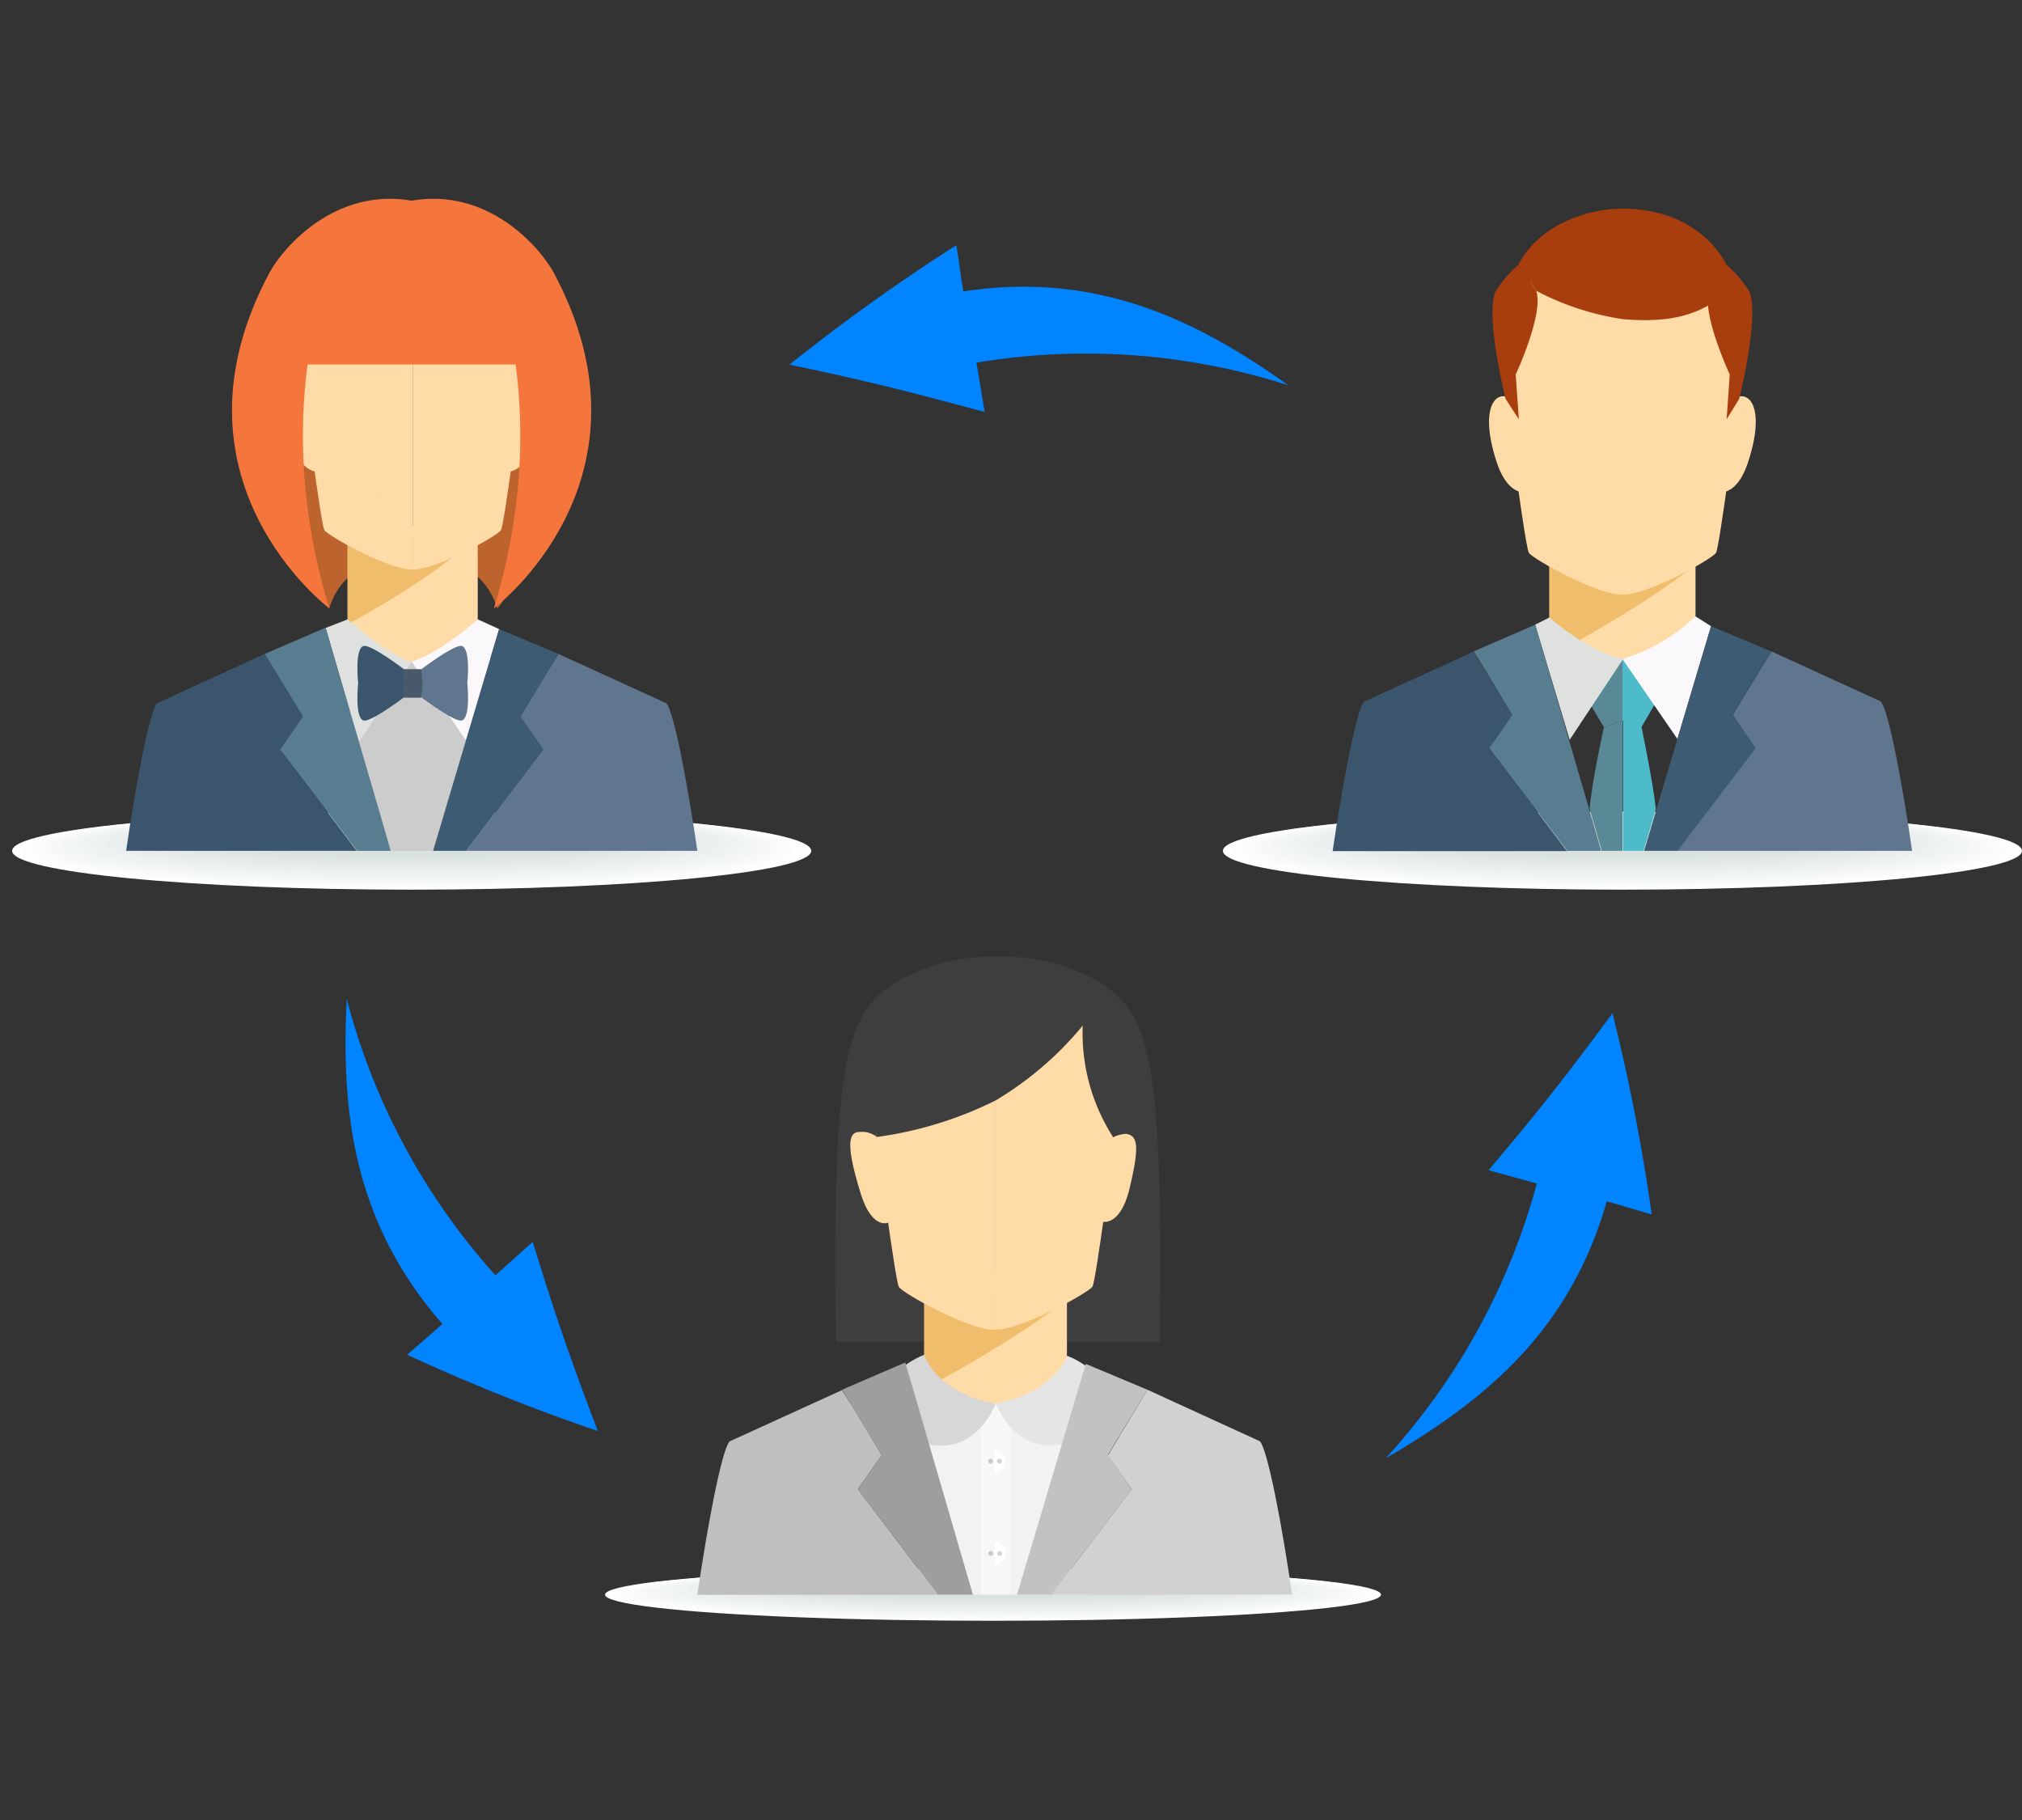 <svg xmlns="http://www.w3.org/2000/svg" id="icon" viewBox="0 0 141.7 127.53"><rect x="0" y="0" width="141.7" height="127.53" fill="#333333" stroke="none"/><defs><style>.cls-1{fill:#fff;}.cls-2{fill:#fefefe;}.cls-3{fill:#fdfdfd;}.cls-4{fill:#fcfdfd;}.cls-5{fill:#fbfcfc;}.cls-6{fill:#fafbfb;}.cls-7{fill:#f9fafa;}.cls-8{fill:#f8f9f9;}.cls-9{fill:#f7f9f9;}.cls-10{fill:#f6f8f8;}.cls-11{fill:#f5f7f7;}.cls-12{fill:#f4f6f6;}.cls-13{fill:#f3f6f6;}.cls-14{fill:#f2f5f5;}.cls-15{fill:#f1f4f4;}.cls-16{fill:#f0f3f3;}.cls-17{fill:#eff2f2;}.cls-18{fill:#eef2f2;}.cls-19{fill:#edf1f1;}.cls-20{fill:#edf0f0;}.cls-21{fill:#ecefef;}.cls-22{fill:#ebeeee;}.cls-23{fill:#eaeeee;}.cls-24{fill:#e9eded;}.cls-25{fill:#e8ecec;}.cls-26{fill:#e7ebeb;}.cls-27{fill:#e6eaea;}.cls-28{fill:#e5eaea;}.cls-29{fill:#e4e9e9;}.cls-30{fill:#e3e8e8;}.cls-31{fill:#e2e7e7;}.cls-32{fill:#e1e7e7;}.cls-33{fill:#e0e6e6;}.cls-34{fill:#dfe5e5;}.cls-35{fill:#dee4e4;}.cls-36{fill:#dde3e3;}.cls-37{fill:#dce3e3;}.cls-38{fill:#dbe2e2;}.cls-39{fill:#dae1e1;}.cls-40{fill:#bd632e;}.cls-41{fill:#ffdba8;}.cls-42{fill:#f0bd6d;}.cls-43{fill:#fdb88d;}.cls-44{fill:#f5763d;}.cls-45{fill:#ccc;}.cls-46{fill:#dfe1de;}.cls-47{fill:#faf8fa;}.cls-48{fill:#3b556c;}.cls-49{fill:#60768e;}.cls-50{fill:#597d90;}.cls-51{fill:#3d5b73;}.cls-52{fill:#48596b;}.cls-53{fill:#598997;}.cls-54{fill:#a83d0d;}.cls-55{fill:#4dbbc9;}.cls-56{fill:#3e3e3e;}.cls-57{fill:#f2f2f2;}.cls-58{fill:#f8f8f8;}.cls-59{fill:#e5e5e5;}.cls-60{fill:#d7d7d7;}.cls-61{fill:#bfbfbf;}.cls-62{fill:#d1d1d1;}.cls-63{fill:#9e9e9e;}.cls-64{fill:#c2c2c2;}.cls-65{fill:#f7f7f7;}.cls-66{fill:#c9c9c9;}.cls-67{fill:#d4d4d4;}.cls-68{fill:#0084ff;}</style></defs><path class="cls-1" d="M56.85,59.62c0,1.5-12.54,2.72-28,2.72s-28-1.22-28-2.72,12.54-2.73,28-2.73S56.85,58.11,56.85,59.62Z"></path><path class="cls-2" d="M56.52,59.59c0,1.48-12.39,2.69-27.67,2.69S1.18,61.07,1.18,59.59,13.56,56.9,28.85,56.9,56.52,58.1,56.52,59.59Z"></path><path class="cls-3" d="M56.18,59.56c0,1.46-12.24,2.66-27.33,2.66S1.51,61,1.51,59.56,13.75,56.9,28.85,56.9,56.18,58.09,56.18,59.56Z"></path><path class="cls-4" d="M55.85,59.53c0,1.45-12.09,2.62-27,2.62s-27-1.17-27-2.62,12.09-2.63,27-2.63S55.85,58.08,55.85,59.53Z"></path><path class="cls-5" d="M55.51,59.5c0,1.43-11.94,2.59-26.66,2.59S2.18,60.93,2.18,59.5s11.94-2.59,26.67-2.59S55.51,58.07,55.51,59.5Z"></path><path class="cls-6" d="M55.18,59.47c0,1.41-11.79,2.56-26.33,2.56S2.51,60.88,2.51,59.47s11.79-2.56,26.34-2.56S55.18,58.06,55.18,59.47Z"></path><path class="cls-7" d="M54.85,59.44c0,1.4-11.65,2.53-26,2.53s-26-1.13-26-2.53,11.65-2.53,26-2.53S54.85,58.05,54.85,59.44Z"></path><path class="cls-8" d="M54.51,59.41c0,1.38-11.49,2.5-25.66,2.5S3.18,60.79,3.18,59.41s11.49-2.49,25.67-2.49S54.51,58,54.51,59.41Z"></path><path class="cls-9" d="M54.18,59.39c0,1.35-11.34,2.46-25.33,2.46S3.51,60.74,3.51,59.39s11.34-2.47,25.34-2.47S54.18,58,54.18,59.39Z"></path><path class="cls-10" d="M53.84,59.36c0,1.34-11.19,2.43-25,2.43s-25-1.09-25-2.43,11.19-2.44,25-2.44S53.84,58,53.84,59.36Z"></path><path class="cls-11" d="M53.51,59.33c0,1.32-11,2.4-24.66,2.4S4.18,60.65,4.18,59.33s11-2.4,24.67-2.4S53.51,58,53.51,59.33Z"></path><path class="cls-12" d="M53.18,59.3c0,1.3-10.9,2.36-24.33,2.36S4.51,60.6,4.51,59.3s10.9-2.37,24.34-2.37S53.18,58,53.18,59.3Z"></path><path class="cls-13" d="M52.84,59.27c0,1.29-10.74,2.33-24,2.33s-24-1-24-2.33,10.74-2.33,24-2.33S52.84,58,52.84,59.27Z"></path><path class="cls-14" d="M52.51,59.24c0,1.27-10.6,2.3-23.66,2.3s-23.67-1-23.67-2.3,10.6-2.3,23.67-2.3S52.51,58,52.51,59.24Z"></path><path class="cls-15" d="M52.18,59.21c0,1.25-10.45,2.27-23.33,2.27s-23.33-1-23.33-2.27S16,56.94,28.85,56.94,52.18,58,52.18,59.21Z"></path><path class="cls-16" d="M51.84,59.18c0,1.24-10.29,2.24-23,2.24s-23-1-23-2.24S16.15,57,28.85,57,51.84,58,51.84,59.18Z"></path><path class="cls-17" d="M51.51,59.15c0,1.22-10.15,2.21-22.66,2.21s-22.67-1-22.67-2.21S16.33,57,28.85,57,51.51,57.94,51.51,59.15Z"></path><path class="cls-18" d="M51.17,59.13c0,1.19-10,2.17-22.32,2.17s-22.33-1-22.33-2.17S16.51,57,28.85,57,51.17,57.93,51.17,59.13Z"></path><path class="cls-19" d="M50.84,59.1c0,1.18-9.85,2.14-22,2.14s-22-1-22-2.14S16.7,57,28.85,57,50.84,57.92,50.84,59.1Z"></path><path class="cls-20" d="M50.51,59.07c0,1.16-9.7,2.1-21.66,2.1s-21.66-.94-21.66-2.1S16.88,57,28.85,57,50.51,57.9,50.51,59.07Z"></path><path class="cls-21" d="M50.17,59c0,1.14-9.55,2.07-21.32,2.07S7.52,60.18,7.52,59,17.07,57,28.85,57,50.17,57.89,50.17,59Z"></path><path class="cls-22" d="M49.84,59c0,1.13-9.4,2-21,2s-21-.91-21-2,9.4-2,21-2S49.84,57.88,49.84,59Z"></path><path class="cls-23" d="M49.5,59c0,1.11-9.25,2-20.65,2s-20.66-.9-20.66-2,9.25-2,20.66-2S49.5,57.87,49.5,59Z"></path><path class="cls-24" d="M49.17,59c0,1.09-9.1,2-20.32,2S8.52,60,8.52,59s9.1-2,20.33-2S49.17,57.86,49.17,59Z"></path><path class="cls-25" d="M48.84,58.92c0,1.08-9,1.95-20,1.95s-20-.87-20-1.95,9-1.94,20-1.94S48.84,57.85,48.84,58.92Z"></path><path class="cls-26" d="M48.5,58.9c0,1.05-8.8,1.91-19.65,1.91S9.19,60,9.19,58.9,18,57,28.85,57,48.5,57.84,48.5,58.9Z"></path><path class="cls-27" d="M48.17,58.87c0,1-8.65,1.87-19.32,1.87S9.52,59.9,9.52,58.87,18.17,57,28.85,57,48.17,57.83,48.17,58.87Z"></path><path class="cls-28" d="M47.84,58.84c0,1-8.51,1.84-19,1.84s-19-.82-19-1.84,8.5-1.85,19-1.85S47.84,57.82,47.84,58.84Z"></path><path class="cls-29" d="M47.5,58.81c0,1-8.35,1.81-18.65,1.81s-18.66-.81-18.66-1.81S18.54,57,28.85,57,47.5,57.81,47.5,58.81Z"></path><path class="cls-30" d="M47.17,58.78c0,1-8.21,1.78-18.32,1.78s-18.33-.8-18.33-1.78S18.73,57,28.85,57,47.17,57.8,47.17,58.78Z"></path><path class="cls-31" d="M46.83,58.75c0,1-8,1.75-18,1.75s-18-.78-18-1.75S18.91,57,28.85,57,46.83,57.78,46.83,58.75Z"></path><path class="cls-32" d="M46.5,58.72c0,1-7.9,1.72-17.65,1.72s-17.66-.77-17.66-1.72S19.1,57,28.85,57,46.5,57.77,46.5,58.72Z"></path><path class="cls-33" d="M46.17,58.69c0,.93-7.76,1.69-17.32,1.69s-17.32-.76-17.32-1.69S19.28,57,28.85,57,46.17,57.76,46.17,58.69Z"></path><path class="cls-34" d="M45.83,58.66c0,.92-7.6,1.66-17,1.66s-17-.74-17-1.66S19.47,57,28.85,57,45.83,57.75,45.83,58.66Z"></path><path class="cls-35" d="M45.5,58.64c0,.89-7.46,1.61-16.65,1.61s-16.66-.72-16.66-1.61S19.65,57,28.85,57,45.5,57.74,45.5,58.64Z"></path><path class="cls-36" d="M45.16,58.61c0,.87-7.3,1.58-16.31,1.58s-16.32-.71-16.32-1.58S19.83,57,28.85,57,45.16,57.73,45.16,58.61Z"></path><path class="cls-37" d="M44.83,58.58c0,.86-7.16,1.55-16,1.55s-16-.69-16-1.55S20,57,28.85,57,44.83,57.72,44.83,58.58Z"></path><path class="cls-38" d="M44.5,58.55c0,.84-7,1.52-15.65,1.52S13.2,59.39,13.2,58.55,20.2,57,28.85,57,44.5,57.71,44.5,58.55Z"></path><path class="cls-39" d="M44.16,58.52c0,.82-6.86,1.49-15.31,1.49s-15.32-.67-15.32-1.49S20.39,57,28.85,57,44.16,57.7,44.16,58.52Z"></path><path class="cls-40" d="M23.08,42.63s.86-3.91,5.88-3.5c0,0-6.33-9.83-8.67-9.78S21.76,41.66,23.08,42.63Z"></path><path class="cls-40" d="M34.83,42.63S34,38.72,29,39.13c0,0,6.33-9.83,8.67-9.78S36.16,41.66,34.83,42.63Z"></path><path class="cls-41" d="M28.92,36.87l-4.56-2.29V44.91A6.44,6.44,0,0,0,28.92,47c3.3,0,4.56-2,4.56-2v-9Z"></path><path class="cls-42" d="M33.05,37.85S31,40.14,24.36,43.74l0-6.44Z"></path><path class="cls-41" d="M21.35,27.85s1.14,8.86,1.38,9.29S27.44,40,28.92,39.9V18.47S20.11,16.61,21.35,27.85Z"></path><path class="cls-41" d="M36.49,27.85s-1.14,8.86-1.38,9.29S30.4,40,28.92,39.9V18.47s3.47-1.27,5.86-.11C36.58,19.23,37,23.25,36.49,27.85Z"></path><path class="cls-41" d="M35.32,33s1.12.54,2.17-1.94c1.22-2.87,1.15-4.11,0-4.18a1.55,1.55,0,0,0-1.53,1Z"></path><path class="cls-41" d="M22.52,33s-1.12.54-2.17-1.94c-1.22-2.87-1.14-4.11,0-4.18a1.55,1.55,0,0,1,1.53,1Z"></path><path class="cls-43" d="M26.25,34.51s.24.05.73.1C26.54,34.56,26.25,34.51,26.25,34.51Z"></path><path class="cls-44" d="M23.08,19.26s-4.17,9.77,0,23.37c0,0-12-9-4.17-23.57,1-1.8,4.61-5.92,9.94-5V18S24.31,17.7,23.08,19.26Z"></path><path class="cls-44" d="M34.61,19.26s4.17,9.77,0,23.37c0,0,12-9,4.17-23.57-1-1.8-4.61-5.92-9.93-5V18S33.39,17.7,34.61,19.26Z"></path><path class="cls-44" d="M21.54,25.54h7.31V16.48C27,16.51,20.63,17.06,21.54,25.54Z"></path><path class="cls-44" d="M29.08,16.48h-.23v9.06h7.46C37,16.84,30.8,16.49,29.08,16.48Z"></path><path class="cls-45" d="M30.35,59.62h-3c-.24-.18-3.71-7.83-3.68-8.68s4.07-4.59,5.15-4.59,5.3-1.25,6.4.46S30.35,59.62,30.35,59.62Z"></path><path class="cls-46" d="M24.36,43.4,22.82,44l2.33,8,3.7-5.59S27.34,46,24.36,43.4Z"></path><path class="cls-47" d="M33.48,43.4l1.5.68-2.33,7.8-3.8-5.53S30.5,46,33.48,43.4Z"></path><path class="cls-48" d="M19.63,52.52,20.7,51l.53-.77L19.3,47l-.73-1.19v0L11,49.28c-.53.59-1.51,5.81-2.16,10.34H25Z"></path><path class="cls-49" d="M38.06,52.52l-5.39,7.1h16.2c-.66-4.53-1.63-9.75-2.17-10.34l-7.57-3.46-2.67,4.39Z"></path><polygon class="cls-50" points="21.23 50.21 20.7 50.98 19.64 52.52 25.03 59.62 27.38 59.62 26.54 56.71 23.68 46.93 22.82 43.98 18.56 45.82 19.3 47.03 21.23 50.21"></polygon><polygon class="cls-50" points="19.64 52.52 20.7 50.98 19.63 52.52 25.03 59.62 25.03 59.62 19.64 52.52"></polygon><polygon class="cls-50" points="19.3 47.03 18.56 45.82 18.57 45.84 19.3 47.03"></polygon><polygon class="cls-51" points="38.06 52.52 36.46 50.21 39.13 45.82 34.98 44.08 34.13 46.92 31.42 56.02 30.35 59.62 32.67 59.62 38.06 52.52"></polygon><path class="cls-48" d="M25.46,45.27c-.62.22-.36,2.61-.36,2.61s-.26,2.38.36,2.6,4.14-2.6,4.14-2.6S26.08,45.05,25.46,45.27Z"></path><path class="cls-49" d="M32.38,45.27c-.62-.22-4.14,2.61-4.14,2.61s3.52,2.82,4.14,2.6.37-2.6.37-2.6S33,45.49,32.38,45.27Z"></path><path class="cls-52" d="M29.51,46.89H28.34a5,5,0,0,0,0,2h1.17A5.22,5.22,0,0,0,29.51,46.89Z"></path><path class="cls-1" d="M141.7,59.62c0,1.5-12.53,2.72-28,2.72s-28-1.22-28-2.72,12.54-2.73,28-2.73S141.7,58.11,141.7,59.62Z"></path><path class="cls-2" d="M141.37,59.59c0,1.48-12.39,2.69-27.67,2.69S86,61.07,86,59.59,98.42,56.9,113.7,56.9,141.37,58.1,141.37,59.59Z"></path><path class="cls-3" d="M141,59.56c0,1.46-12.23,2.66-27.33,2.66S86.36,61,86.36,59.56,98.6,56.9,113.7,56.9,141,58.09,141,59.56Z"></path><path class="cls-4" d="M140.7,59.53c0,1.45-12.09,2.62-27,2.62s-27-1.17-27-2.62,12.09-2.63,27-2.63S140.7,58.08,140.7,59.53Z"></path><path class="cls-5" d="M140.37,59.5c0,1.43-11.94,2.59-26.67,2.59S87,60.93,87,59.5,99,56.91,113.7,56.91,140.37,58.07,140.37,59.5Z"></path><path class="cls-6" d="M140,59.47C140,60.88,128.24,62,113.7,62s-26.34-1.15-26.34-2.56,11.79-2.56,26.34-2.56S140,58.06,140,59.47Z"></path><path class="cls-7" d="M139.7,59.44c0,1.4-11.64,2.53-26,2.53s-26-1.13-26-2.53,11.64-2.53,26-2.53S139.7,58.05,139.7,59.44Z"></path><path class="cls-8" d="M139.37,59.41c0,1.38-11.5,2.5-25.67,2.5S88,60.79,88,59.41s11.49-2.49,25.67-2.49S139.37,58,139.37,59.41Z"></path><path class="cls-9" d="M139,59.39c0,1.35-11.34,2.46-25.33,2.46s-25.34-1.11-25.34-2.46,11.35-2.47,25.34-2.47S139,58,139,59.39Z"></path><path class="cls-10" d="M138.7,59.36c0,1.34-11.19,2.43-25,2.43s-25-1.09-25-2.43,11.19-2.44,25-2.44S138.7,58,138.7,59.36Z"></path><path class="cls-11" d="M138.36,59.33c0,1.32-11,2.4-24.66,2.4S89,60.65,89,59.33s11-2.4,24.67-2.4S138.36,58,138.36,59.33Z"></path><path class="cls-12" d="M138,59.3c0,1.3-10.89,2.36-24.33,2.36S89.37,60.6,89.37,59.3s10.89-2.37,24.33-2.37S138,58,138,59.3Z"></path><path class="cls-13" d="M137.7,59.27c0,1.29-10.75,2.33-24,2.33s-24-1-24-2.33,10.74-2.33,24-2.33S137.7,58,137.7,59.27Z"></path><path class="cls-14" d="M137.36,59.24c0,1.27-10.59,2.3-23.66,2.3S90,60.51,90,59.24s10.6-2.3,23.67-2.3S137.36,58,137.36,59.24Z"></path><path class="cls-15" d="M137,59.21c0,1.25-10.45,2.27-23.33,2.27s-23.33-1-23.33-2.27,10.44-2.27,23.33-2.27S137,58,137,59.21Z"></path><path class="cls-16" d="M136.69,59.18c0,1.24-10.29,2.24-23,2.24s-23-1-23-2.24S101,57,113.7,57,136.69,58,136.69,59.18Z"></path><path class="cls-17" d="M136.36,59.15c0,1.22-10.15,2.21-22.66,2.21S91,60.37,91,59.15,101.18,57,113.7,57,136.36,57.94,136.36,59.15Z"></path><path class="cls-18" d="M136,59.13c0,1.19-10,2.17-22.33,2.17s-22.33-1-22.33-2.17S101.37,57,113.7,57,136,57.93,136,59.13Z"></path><path class="cls-19" d="M135.69,59.1c0,1.18-9.84,2.14-22,2.14s-22-1-22-2.14,9.85-2.14,22-2.14S135.69,57.92,135.69,59.1Z"></path><path class="cls-20" d="M135.36,59.07c0,1.16-9.7,2.1-21.66,2.1S92,60.23,92,59.07,101.74,57,113.7,57,135.36,57.9,135.36,59.07Z"></path><path class="cls-21" d="M135,59c0,1.14-9.55,2.07-21.33,2.07S92.37,60.18,92.37,59,101.92,57,113.7,57,135,57.89,135,59Z"></path><path class="cls-22" d="M134.69,59c0,1.13-9.4,2-21,2s-21-.91-21-2,9.4-2,21-2S134.69,57.88,134.69,59Z"></path><path class="cls-23" d="M134.36,59c0,1.11-9.25,2-20.66,2S93,60.09,93,59s9.25-2,20.66-2S134.36,57.87,134.36,59Z"></path><path class="cls-24" d="M134,59c0,1.09-9.1,2-20.32,2S93.37,60,93.37,59s9.1-2,20.33-2S134,57.86,134,59Z"></path><path class="cls-25" d="M133.69,58.92c0,1.08-9,1.95-20,1.95s-20-.87-20-1.95,9-1.94,20-1.94S133.69,57.85,133.69,58.92Z"></path><path class="cls-26" d="M133.36,58.9c0,1.05-8.81,1.91-19.66,1.91S94,60,94,58.9,102.84,57,113.7,57,133.36,57.84,133.36,58.9Z"></path><path class="cls-27" d="M133,58.87c0,1-8.65,1.87-19.32,1.87s-19.33-.84-19.33-1.87S103,57,113.7,57,133,57.83,133,58.87Z"></path><path class="cls-28" d="M132.69,58.84c0,1-8.5,1.84-19,1.84s-19-.82-19-1.84,8.5-1.85,19-1.85S132.69,57.82,132.69,58.84Z"></path><path class="cls-29" d="M132.35,58.81c0,1-8.35,1.81-18.65,1.81S95,59.81,95,58.81,103.39,57,113.7,57,132.35,57.81,132.35,58.81Z"></path><path class="cls-30" d="M132,58.78c0,1-8.2,1.78-18.32,1.78s-18.32-.8-18.32-1.78S103.58,57,113.7,57,132,57.8,132,58.78Z"></path><path class="cls-31" d="M131.69,58.75c0,1-8.06,1.75-18,1.75s-18-.78-18-1.75,8.05-1.75,18-1.75S131.69,57.78,131.69,58.75Z"></path><path class="cls-32" d="M131.35,58.72c0,1-7.9,1.72-17.65,1.72S96,59.67,96,58.72,104,57,113.7,57,131.35,57.77,131.35,58.72Z"></path><path class="cls-33" d="M131,58.69c0,.93-7.76,1.69-17.32,1.69s-17.32-.76-17.32-1.69S104.13,57,113.7,57,131,57.76,131,58.69Z"></path><path class="cls-34" d="M130.69,58.66c0,.92-7.61,1.66-17,1.66s-17-.74-17-1.66,7.61-1.65,17-1.65S130.69,57.75,130.69,58.66Z"></path><path class="cls-35" d="M130.35,58.64c0,.89-7.46,1.61-16.65,1.61S97,59.53,97,58.64,104.5,57,113.7,57,130.35,57.74,130.35,58.64Z"></path><path class="cls-36" d="M130,58.61c0,.87-7.31,1.58-16.32,1.58s-16.32-.71-16.32-1.58S104.69,57,113.7,57,130,57.73,130,58.61Z"></path><path class="cls-37" d="M129.68,58.58c0,.86-7.15,1.55-16,1.55s-16-.69-16-1.55,7.16-1.56,16-1.56S129.68,57.72,129.68,58.58Z"></path><path class="cls-38" d="M129.35,58.55c0,.84-7,1.52-15.65,1.52s-15.65-.68-15.65-1.52,7-1.52,15.65-1.52S129.35,57.71,129.35,58.55Z"></path><path class="cls-39" d="M129,58.52c0,.82-6.86,1.49-15.32,1.49s-15.32-.67-15.32-1.49S105.24,57,113.7,57,129,57.7,129,58.52Z"></path><path class="cls-41" d="M113.7,37.59,108.58,35V46.63A7.22,7.22,0,0,0,113.7,49c3.71,0,5.12-2.19,5.12-2.19V36.73Z"></path><path class="cls-42" d="M118.82,39.54s-2.45,2.25-10.24,6.49V38.44Z"></path><path class="cls-53" d="M113.7,46.18V50.5l-1.3.46-1.87-3.17A7.32,7.32,0,0,1,113.7,46.18Z"></path><path class="cls-46" d="M108.58,43.27l-1,.5L110,51.84l3.75-5.66S111.59,45.86,108.58,43.27Z"></path><path class="cls-41" d="M105.67,28.89s1.21,9.39,1.47,9.84,5,3.05,6.56,2.93V19S103.77,14.82,105.67,28.89Z"></path><path class="cls-41" d="M121.72,28.89s-1.21,9.39-1.46,9.84-5,3.05-6.56,2.93V19S123,17,121.72,28.89Z"></path><path class="cls-41" d="M120.31,34.46s1.39.52,2.24-2.22c1-3.15.31-4.56-.59-4.47A1.6,1.6,0,0,0,120.45,29Z"></path><path class="cls-41" d="M107.09,34.46s-1.39.52-2.25-2.22c-1-3.15-.3-4.56.59-4.47a1.79,1.79,0,0,1,.75.21,1.77,1.77,0,0,1,.77,1Z"></path><path class="cls-54" d="M104.78,20.45c-.68,1.89.73,7.5.73,7.5l.93,1.43-.22-3.14s2-4.28,1.43-5.87l-1.25-1.81A9,9,0,0,0,104.78,20.45Z"></path><path class="cls-54" d="M122.61,20.45c.69,1.89-.73,7.5-.73,7.5L121,29.38l.22-3.14s-2-4.28-1.44-5.87L121,18.56A8.73,8.73,0,0,1,122.61,20.45Z"></path><path class="cls-54" d="M113.7,14.62c-2.38,0-5.82,1.08-7.3,3.94l1.25,1.81a18.83,18.83,0,0,0,6.14,2c1.74.13,4.52.22,6.64-1.46l.56-2.35S119.28,14.63,113.7,14.62Z"></path><path class="cls-55" d="M113.7,46.18V50.5L115,51l1.86-3.17A7.26,7.26,0,0,0,113.7,46.18Z"></path><path class="cls-47" d="M118.82,43.19l1.09.69-2.36,7.9-3.85-5.6A12.77,12.77,0,0,0,118.82,43.19Z"></path><path class="cls-48" d="M104.37,52.42l1.08-1.55.54-.78-2-3.23-.73-1.2v0l-7.67,3.51c-.54.59-1.53,5.88-2.2,10.47h16.42Z"></path><path class="cls-49" d="M123,52.42l-5.46,7.2H134c-.66-4.59-1.65-9.88-2.2-10.47l-7.66-3.51-2.71,4.45Z"></path><path class="cls-53" d="M113.7,59.62V50.5l-1.3.46s-.84,3.78-1,5.72l.85,2.94Z"></path><path class="cls-55" d="M115.18,59.62l.86-2.94c-.21-1.94-1-5.72-1-5.72l-1.3-.46v9.12Z"></path><polygon class="cls-50" points="105.98 50.09 105.45 50.87 104.37 52.42 109.83 59.62 112.21 59.62 111.36 56.68 108.47 46.77 107.59 43.77 103.28 45.64 104.03 46.86 105.98 50.09"></polygon><polygon class="cls-51" points="123.03 52.42 121.41 50.09 124.12 45.64 119.91 43.88 119.05 46.76 116.3 55.98 115.22 59.62 117.57 59.62 123.03 52.42"></polygon><ellipse class="cls-1" cx="69.59" cy="111.74" rx="27.19" ry="1.83"></ellipse><path class="cls-2" d="M96.46,111.72c0,1-12,1.81-26.87,1.81s-26.86-.81-26.86-1.81,12-1.8,26.86-1.8S96.46,110.72,96.46,111.72Z"></path><path class="cls-3" d="M96.13,111.7c0,1-11.88,1.79-26.54,1.79s-26.53-.8-26.53-1.79,11.88-1.78,26.53-1.78S96.13,110.72,96.13,111.7Z"></path><path class="cls-4" d="M95.81,111.68c0,1-11.74,1.77-26.22,1.77s-26.21-.79-26.21-1.77,11.74-1.76,26.21-1.76S95.81,110.71,95.81,111.68Z"></path><path class="cls-5" d="M95.48,111.67c0,1-11.59,1.74-25.89,1.74s-25.88-.78-25.88-1.74,11.59-1.75,25.88-1.75S95.48,110.7,95.48,111.67Z"></path><path class="cls-6" d="M95.16,111.65c0,.95-11.44,1.72-25.57,1.72S44,112.6,44,111.65s11.45-1.72,25.56-1.72S95.16,110.7,95.16,111.65Z"></path><path class="cls-7" d="M94.84,111.63c0,.93-11.3,1.69-25.25,1.69s-25.24-.76-25.24-1.69,11.3-1.7,25.24-1.7S94.84,110.69,94.84,111.63Z"></path><path class="cls-8" d="M94.51,111.61c0,.92-11.15,1.67-24.92,1.67s-24.91-.75-24.91-1.67,11.15-1.68,24.91-1.68S94.51,110.68,94.51,111.61Z"></path><path class="cls-9" d="M94.19,111.59c0,.91-11,1.65-24.6,1.65S45,112.5,45,111.59s11-1.66,24.59-1.66S94.19,110.67,94.19,111.59Z"></path><path class="cls-10" d="M93.86,111.57c0,.9-10.86,1.63-24.27,1.63s-24.26-.73-24.26-1.63,10.86-1.63,24.26-1.63S93.86,110.67,93.86,111.57Z"></path><path class="cls-11" d="M93.54,111.55c0,.89-10.72,1.61-24,1.61s-23.94-.72-23.94-1.61,10.72-1.61,23.94-1.61S93.54,110.66,93.54,111.55Z"></path><path class="cls-12" d="M93.22,111.53c0,.88-10.58,1.59-23.63,1.59S46,112.41,46,111.53s10.58-1.59,23.62-1.59S93.22,110.65,93.22,111.53Z"></path><path class="cls-13" d="M92.89,111.51c0,.87-10.43,1.57-23.3,1.57s-23.29-.7-23.29-1.57,10.43-1.57,23.29-1.57S92.89,110.64,92.89,111.51Z"></path><path class="cls-14" d="M92.57,111.49c0,.85-10.29,1.55-23,1.55s-23-.7-23-1.55,10.29-1.54,23-1.54S92.57,110.64,92.57,111.49Z"></path><path class="cls-15" d="M92.24,111.47c0,.84-10.14,1.53-22.65,1.53S47,112.31,47,111.47,57.09,110,69.59,110,92.24,110.63,92.24,111.47Z"></path><path class="cls-16" d="M91.92,111.45c0,.83-10,1.5-22.33,1.5s-22.32-.67-22.32-1.5,10-1.5,22.32-1.5S91.92,110.62,91.92,111.45Z"></path><path class="cls-17" d="M91.6,111.43c0,.82-9.85,1.48-22,1.48s-22-.66-22-1.48,9.85-1.48,22-1.48S91.6,110.62,91.6,111.43Z"></path><path class="cls-18" d="M91.27,111.41c0,.81-9.7,1.46-21.68,1.46s-21.67-.65-21.67-1.46S57.62,110,69.59,110,91.27,110.61,91.27,111.41Z"></path><path class="cls-19" d="M91,111.39c0,.8-9.56,1.44-21.36,1.44s-21.35-.64-21.35-1.44S57.8,110,69.59,110,91,110.6,91,111.39Z"></path><path class="cls-20" d="M90.62,111.38c0,.78-9.41,1.41-21,1.41s-21-.63-21-1.41S58,110,69.59,110,90.62,110.59,90.62,111.38Z"></path><path class="cls-21" d="M90.3,111.36c0,.77-9.27,1.39-20.71,1.39s-20.7-.62-20.7-1.39,9.27-1.4,20.7-1.4S90.3,110.59,90.3,111.36Z"></path><path class="cls-22" d="M90,111.34c0,.75-9.12,1.37-20.38,1.37s-20.37-.62-20.37-1.37S58.34,110,69.59,110,90,110.58,90,111.34Z"></path><path class="cls-23" d="M89.65,111.32c0,.74-9,1.35-20.06,1.35s-20.05-.61-20.05-1.35,9-1.35,20.05-1.35S89.65,110.57,89.65,111.32Z"></path><path class="cls-24" d="M89.33,111.3c0,.73-8.84,1.33-19.74,1.33s-19.73-.6-19.73-1.33S58.7,110,69.59,110,89.33,110.56,89.33,111.3Z"></path><path class="cls-25" d="M89,111.28c0,.72-8.69,1.3-19.41,1.3s-19.4-.58-19.4-1.3S58.88,110,69.59,110,89,110.56,89,111.28Z"></path><path class="cls-26" d="M88.68,111.26c0,.71-8.55,1.28-19.09,1.28s-19.08-.57-19.08-1.28S59.06,110,69.59,110,88.68,110.55,88.68,111.26Z"></path><path class="cls-27" d="M88.35,111.24c0,.7-8.39,1.26-18.76,1.26s-18.75-.56-18.75-1.26S59.24,110,69.59,110,88.35,110.54,88.35,111.24Z"></path><path class="cls-28" d="M88,111.22c0,.69-8.25,1.24-18.44,1.24s-18.43-.55-18.43-1.24S59.41,110,69.59,110,88,110.54,88,111.22Z"></path><path class="cls-29" d="M87.71,111.2c0,.67-8.11,1.22-18.12,1.22s-18.1-.55-18.1-1.22,8.1-1.22,18.1-1.22S87.71,110.53,87.71,111.2Z"></path><path class="cls-30" d="M87.38,111.18c0,.66-8,1.2-17.79,1.2s-17.78-.54-17.78-1.2,8-1.2,17.78-1.2S87.38,110.52,87.38,111.18Z"></path><path class="cls-31" d="M87.06,111.16c0,.65-7.82,1.18-17.47,1.18s-17.46-.53-17.46-1.18S60,110,69.59,110,87.06,110.51,87.06,111.16Z"></path><path class="cls-32" d="M86.73,111.14c0,.64-7.67,1.16-17.14,1.16s-17.13-.52-17.13-1.16S60.13,110,69.59,110,86.73,110.51,86.73,111.14Z"></path><path class="cls-33" d="M86.41,111.12c0,.63-7.53,1.13-16.82,1.13s-16.81-.5-16.81-1.13S60.31,110,69.59,110,86.41,110.5,86.41,111.12Z"></path><path class="cls-34" d="M86.08,111.1c0,.62-7.38,1.11-16.49,1.11s-16.48-.49-16.48-1.11S60.49,110,69.59,110,86.08,110.49,86.08,111.1Z"></path><path class="cls-35" d="M85.76,111.09c0,.6-7.24,1.08-16.17,1.08s-16.16-.48-16.16-1.08S60.67,110,69.59,110,85.76,110.48,85.76,111.09Z"></path><path class="cls-36" d="M85.44,111.07c0,.58-7.1,1.06-15.85,1.06s-15.84-.48-15.84-1.06S60.85,110,69.59,110,85.44,110.48,85.44,111.07Z"></path><path class="cls-37" d="M85.11,111.05c0,.57-7,1-15.52,1s-15.51-.47-15.51-1,7-1,15.51-1S85.11,110.47,85.11,111.05Z"></path><path class="cls-38" d="M84.79,111c0,.56-6.8,1-15.2,1s-15.19-.46-15.19-1,6.81-1,15.19-1S84.79,110.46,84.79,111Z"></path><path class="cls-39" d="M84.46,111c0,.55-6.65,1-14.87,1s-14.86-.45-14.86-1,6.65-1,14.86-1S84.46,110.46,84.46,111Z"></path><path class="cls-56" d="M76.58,68.55c3.79,2.22,5,4.33,4.69,25.49H69.93l-.16-27A13.78,13.78,0,0,1,76.58,68.55Z"></path><path class="cls-56" d="M63.27,68.55c-3.78,2.22-5,4.33-4.69,25.49H69.93l.15-27A13.78,13.78,0,0,0,63.27,68.55Z"></path><path class="cls-41" d="M69.77,89.13l-5-2.5V98a7,7,0,0,0,5,2.32c3.62,0,5-2.14,5-2.14V88.3Z"></path><path class="cls-42" d="M74.77,91s-2.39,2.2-10,6.33V90Z"></path><path class="cls-41" d="M61.47,80s1.26,9.7,1.52,10.17,5.16,3.15,6.78,3V68.78C67.87,68.78,60.28,69.23,61.47,80Z"></path><path class="cls-41" d="M69.89,68.78h-.12V93.15c1.63.12,6.53-2.56,6.79-3S78.07,80,78.07,80C79,69.21,71.85,68.79,69.89,68.78Z"></path><path class="cls-41" d="M62.25,85.67s-1.13.54-1.94-2.06c-1-3.25-.9-4.3-.08-4.29a1.66,1.66,0,0,1,1.6.78Z"></path><path class="cls-56" d="M70.05,67.06h-.28c-2.16,0-10.18,1.65-8.33,12.61a26.59,26.59,0,0,0,8.33-2.56,23.43,23.43,0,0,0,6.44-5.66C76.71,68.16,72.05,67.07,70.05,67.06Z"></path><path class="cls-57" d="M71.27,111.74H68.18s-5.28-9.6-5.25-10.44,6.84-2.93,6.84-2.93a51.76,51.76,0,0,1,6.25.32C77.89,99.38,74.07,108.65,71.27,111.74Z"></path><path class="cls-56" d="M76,70.5a13.46,13.46,0,0,0,2,9.17C81,84,79,73.9,79,73.9S76.85,70.5,76,70.5Z"></path><path class="cls-41" d="M77.3,85.61s1.23.3,1.86-2.34c.72-3,.56-3.7-.24-3.82a2.17,2.17,0,0,0-1.46.65Z"></path><rect class="cls-58" x="68.74" y="98.37" width="2.06" height="13.37"></rect><path class="cls-59" d="M74.78,95s-.72,2.5-5,3.35c0,0,1.53,4.17,5.58,2.57C79.57,99.27,77.5,96.05,74.78,95Z"></path><path class="cls-60" d="M64.77,94.93s.7,2.59,5,3.44c0,0-1.53,4.17-5.59,2.57C60,99.27,62.05,96,64.77,94.93Z"></path><path class="cls-61" d="M60.12,104.35l1.11-1.59.56-.8-2-3.32L59,97.41v0L51.13,101c-.56.61-1.57,6-2.26,10.75H65.73Z"></path><path class="cls-62" d="M79.3,104.35l-5.62,7.39H90.55c-.68-4.71-1.7-10.14-2.26-10.75l-7.88-3.61L77.63,102Z"></path><polygon class="cls-63" points="61.79 101.96 61.23 102.76 60.12 104.36 65.73 111.74 68.18 111.74 67.3 108.72 64.34 98.54 63.44 95.47 59.01 97.38 59.77 98.64 61.79 101.96"></polygon><polygon class="cls-64" points="79.3 104.36 77.63 101.96 80.41 97.38 76.09 95.57 75.21 98.53 72.39 108 71.27 111.74 73.68 111.74 79.3 104.36"></polygon><path class="cls-65" d="M68.94,102.39a.76.76,0,0,0,.76.77v-1.54A.77.77,0,0,0,68.94,102.39Z"></path><path class="cls-1" d="M69.71,101.62h0v1.54h0a.77.77,0,1,0,0-1.54Z"></path><path class="cls-66" d="M69.59,102.39a.17.17,0,0,1-.16.17.16.16,0,0,1-.17-.17.16.16,0,0,1,.16-.17A.17.17,0,0,1,69.59,102.39Z"></path><path class="cls-67" d="M70.21,102.39a.17.17,0,0,1-.34,0,.16.16,0,0,1,.17-.17A.17.17,0,0,1,70.21,102.39Z"></path><path class="cls-65" d="M69,108.85a.76.76,0,0,0,.76.77v-1.54A.77.77,0,0,0,69,108.85Z"></path><path class="cls-1" d="M69.72,108.08h0v1.54h0a.77.77,0,1,0,0-1.54Z"></path><path class="cls-66" d="M69.6,108.85a.16.16,0,0,1-.17.17.17.17,0,1,1,0-.34A.16.16,0,0,1,69.6,108.85Z"></path><path class="cls-67" d="M70.22,108.85a.17.17,0,1,1-.34,0,.16.16,0,0,1,.17-.17A.17.17,0,0,1,70.22,108.85Z"></path><path class="cls-68" d="M90.29,27c-6.47-4.61-13.43-8-22.78-6.58-.2-1.15-.3-2.09-.49-3.24a136.06,136.06,0,0,0-11.69,8.37C62.63,27.08,65.66,28,69,28.86l-.57-3.45A46.44,46.44,0,0,1,90.29,27Z"></path><path class="cls-68" d="M97.11,102.18c6.89-4,12.88-8.86,15.49-18,1.13.3,2,.6,3.15.91A136.44,136.44,0,0,0,113,71c-4.42,6-6.49,8.38-8.68,11l3.38.93A46.42,46.42,0,0,1,97.11,102.18Z"></path><path class="cls-68" d="M24.3,70C23.89,78,24.79,85.66,31,92.77c-.86.79-1.59,1.38-2.46,2.16a135.68,135.68,0,0,0,13.35,5.34c-2.66-7-3.54-10-4.56-13.25l-2.61,2.34A46.37,46.37,0,0,1,24.3,70Z"></path></svg>